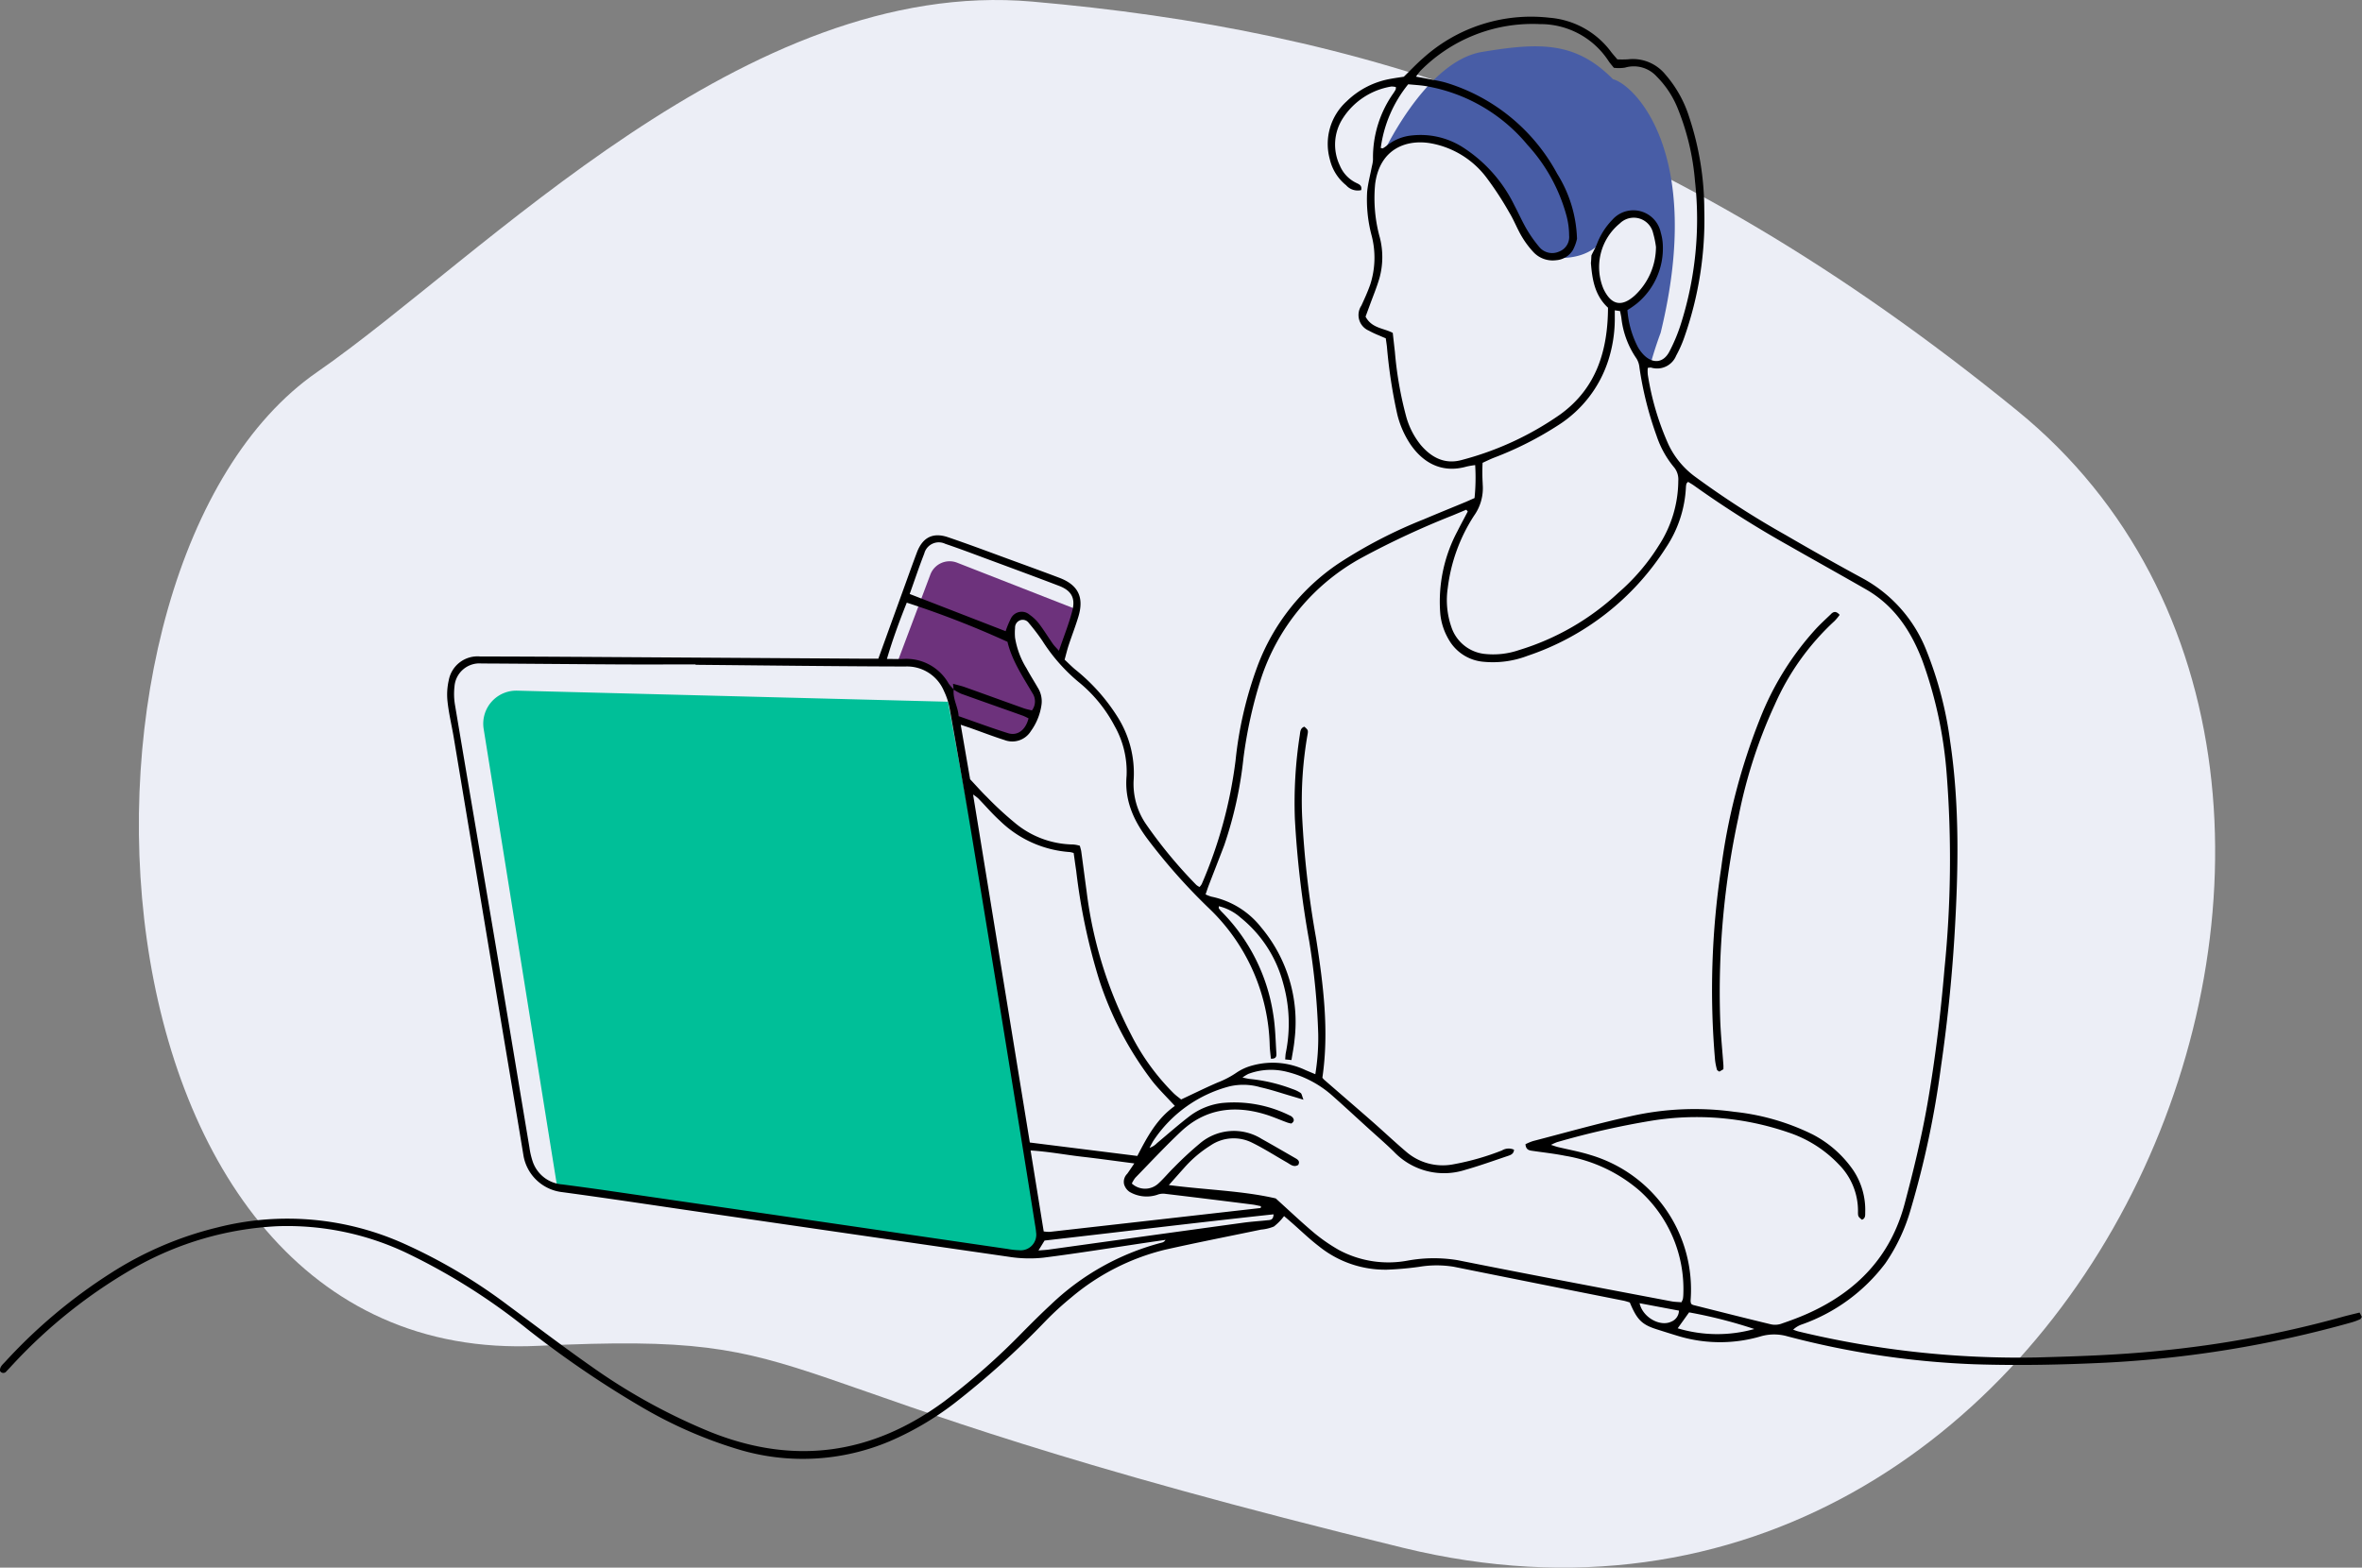 <svg xmlns="http://www.w3.org/2000/svg" width="306.177" height="203.252" viewBox="0 0 306.177 203.252"><rect x="0" y="0" width="306.177" height="203.252" fill="#808080" stroke="none"/><g id="Group_275" data-name="Group 275" transform="translate(-1116 -1609)"><path id="Path_340" data-name="Path 340" d="M230.866,48.247C252.45,33.292,286.371-3.051,323.574.21,365.408,3.876,405.013,15.6,451.239,53.242c59.156,48.175,9.136,169.071-79.575,147.45S299.377,172.585,259.526,174.5C198.633,177.429,194.7,73.3,230.866,48.247" transform="translate(926.237 1608.997)" fill="#eceef6"></path><g id="Group_248" data-name="Group 248" transform="translate(-10 -68)"><path id="Path_341" data-name="Path 341" d="M1035.147,661.158l4.333-11.525a2.665,2.665,0,0,1,3.466-1.544l15.443,6.042-2.029,6.337s-4.1-6.7-5.4-5.437-1.034,3.887.728,7.371,2.23,4.312,1.053,6.375-2.929,2.293-4.786,1.52-5.342-2.017-5.342-2.017-.211-4.231-2.68-5.725a9.411,9.411,0,0,0-4.786-1.4" transform="translate(207.118 1101.866)" fill="#6d327c"></path><path id="Path_342" data-name="Path 342" d="M567.282,861.55l-9.523-59.328a4.284,4.284,0,0,1,4.34-4.961l55.854,1.436,7.4,40.16,4.136,25.8s.871,4.567-.83,5.168a21.244,21.244,0,0,1-3.347.505Z" transform="translate(630.936 969.287)" fill="#00bf98"></path><path id="Path_343" data-name="Path 343" d="M1593.614,67.976s5.608-12.517,13.118-13.769,12.136-1.361,16.979,3.537c2.667.654,11.891,9.442,6.177,32.871-.816,2.2-1.279,3.945-1.279,3.945a7.1,7.1,0,0,1-3.428-6.855c2.177-2.07,5.306-5.689,4.408-9.58-.9-3.429-4.748-3.986-6.748-.272s-6.728,3.007-6.728,3.007-2.347-.1-4.9-5.429-11.155-14.231-17.6-7.456" transform="translate(-288.623 1629.528)" fill="#485da6"></path><path id="Path_344" data-name="Path 344" d="M305.878,187.344c-.8.2-1.584.376-2.355.595a138.518,138.518,0,0,1-23.612,4.371c-5.3.543-10.609.717-15.928.859a121.712,121.712,0,0,1-30.831-3.365c-.242-.056-.475-.157-.711-.238a3.139,3.139,0,0,1,1.192-.7,23.186,23.186,0,0,0,10.752-7.894,23.8,23.8,0,0,0,3.286-6.977,120.529,120.529,0,0,0,3.93-18.529q1.225-8.414,1.747-16.9c.509-8.439.694-16.871-.555-25.269a48.7,48.7,0,0,0-3.094-11.824,18.24,18.24,0,0,0-8.26-9.329q-5.03-2.729-9.977-5.611a114.706,114.706,0,0,1-11.845-7.643,11.026,11.026,0,0,1-3.333-4.076,35.4,35.4,0,0,1-2.685-9.061,5.071,5.071,0,0,1-.007-.883,1.521,1.521,0,0,1,.434-.043,2.668,2.668,0,0,0,3.249-1.55,15.45,15.45,0,0,0,1.035-2.318,45.94,45.94,0,0,0,2.61-16.579,38.337,38.337,0,0,0-1.961-12.046,15.433,15.433,0,0,0-3.084-5.511,5.439,5.439,0,0,0-4.832-1.967,12.618,12.618,0,0,1-1.391.008c-.287-.342-.572-.655-.827-.99a11.016,11.016,0,0,0-7.959-4.407A20.9,20.9,0,0,0,184.5,24.677c-.871.753-1.662,1.6-2.53,2.439-.5.079-1.077.156-1.645.261a10.817,10.817,0,0,0-5.783,2.944,7.45,7.45,0,0,0-2.162,7.5,6.072,6.072,0,0,0,2.118,3.367,1.991,1.991,0,0,0,1.943.63c.153-.638-.315-.775-.677-.959a4.356,4.356,0,0,1-2.09-2.238,6.29,6.29,0,0,1,.376-6.09,9.246,9.246,0,0,1,6.283-4.143,1.978,1.978,0,0,1,.608.068,1.054,1.054,0,0,1-.024.31,4.916,4.916,0,0,1-.3.493,14.443,14.443,0,0,0-2.64,8.588,4.511,4.511,0,0,1-.148.9c-.208,1.092-.5,2.175-.611,3.277a18.111,18.111,0,0,0,.592,5.728,11.34,11.34,0,0,1-.18,6.274c-.326.944-.743,1.858-1.162,2.766a2.2,2.2,0,0,0,.951,3.237,12.39,12.39,0,0,0,1.356.635c.275.124.554.238.856.367.053.378.108.716.148,1.056a66.47,66.47,0,0,0,1.343,8.792,12.184,12.184,0,0,0,1.709,3.9c1.481,2.172,3.875,3.851,7.29,2.877a11.07,11.07,0,0,1,1.1-.188,26.155,26.155,0,0,1-.082,4.272c-.428.189-.776.349-1.129.5-1.815.753-3.639,1.488-5.447,2.257A61.838,61.838,0,0,0,173.5,90.231a27.789,27.789,0,0,0-10.5,13.312,49.994,49.994,0,0,0-2.841,12.248,58.506,58.506,0,0,1-4.382,16,2.046,2.046,0,0,1-.287.38,2.192,2.192,0,0,1-.415-.267,60.539,60.539,0,0,1-6.482-7.827,9.207,9.207,0,0,1-1.635-5.9,13.649,13.649,0,0,0-2.087-8.047,24.7,24.7,0,0,0-5.52-6.18c-.463-.391-.888-.825-1.348-1.255.19-.686.33-1.284.521-1.865.411-1.244.889-2.466,1.266-3.72.755-2.514-.038-4.108-2.471-5.03-1.91-.724-3.829-1.424-5.748-2.124-2.9-1.057-5.78-2.151-8.7-3.141-1.952-.662-3.286.047-4.014,1.972-.49,1.3-.956,2.6-1.429,3.909-1.168,3.224-2.334,6.448-3.574,9.876-.422,0-.878,0-1.334,0q-18.618-.118-37.236-.237-6.534-.04-13.068-.055a3.793,3.793,0,0,0-4.045,3.084,8.347,8.347,0,0,0-.15,2.85c.17,1.529.54,3.034.793,4.554q3.121,18.7,6.231,37.4c.931,5.588,1.887,11.172,2.8,16.763a5.757,5.757,0,0,0,4.816,4.774c6.187.831,12.358,1.773,18.535,2.672q19.793,2.881,39.589,5.741a17.052,17.052,0,0,0,4.485.11c4.472-.564,8.923-1.289,13.382-1.95.808-.12,1.616-.236,2.425-.354a.719.719,0,0,1-.493.36,32.666,32.666,0,0,0-14.374,8.042c-1.218,1.123-2.391,2.3-3.559,3.472a88.558,88.558,0,0,1-10.3,9.1c-9.4,6.907-19.51,8.281-30.374,3.889a76.976,76.976,0,0,1-15.258-8.409c-3.694-2.584-7.281-5.321-10.906-8a69.883,69.883,0,0,0-13.295-7.894A36.79,36.79,0,0,0,28.233,176.3a45.358,45.358,0,0,0-13.858,5.925A68.276,68.276,0,0,0,.689,193.71c-.325.359-.756.673-.68,1.214a.483.483,0,0,0,.825.037c.3-.3.58-.619.871-.927a66.4,66.4,0,0,1,15.688-12.473,41.62,41.62,0,0,1,18.595-5.409,36.071,36.071,0,0,1,16.606,3.414A80.787,80.787,0,0,1,68.4,189.529a130.762,130.762,0,0,0,14.994,10.2,57.451,57.451,0,0,0,12.045,5.275,28.926,28.926,0,0,0,19.912-.979,39.06,39.06,0,0,0,8.353-4.908,110,110,0,0,0,11.837-10.68,40.1,40.1,0,0,1,3.321-3.044,29.767,29.767,0,0,1,12.152-6.193c4.135-.93,8.3-1.742,12.445-2.607a5.7,5.7,0,0,0,1.67-.4,7.118,7.118,0,0,0,1.32-1.353c.283.243.6.509.905.778,1.218,1.063,2.382,2.2,3.664,3.177a13.673,13.673,0,0,0,8.8,2.992,41.517,41.517,0,0,0,4.138-.368,13.743,13.743,0,0,1,4.483-.011q10.993,2.215,21.994,4.395c.3.059.583.162.831.233.93,2.238,1.562,2.868,3.463,3.475.987.315,1.975.627,2.967.924a18.746,18.746,0,0,0,10.6-.019,6.256,6.256,0,0,1,3.389.01,110.992,110.992,0,0,0,24.3,3.627c5.667.183,11.329.067,16.992-.208a144.469,144.469,0,0,0,31.875-5.228,8.448,8.448,0,0,0,1.079-.4c.09-.039.137-.176.232-.307l-.3-.568M182.545,28.093c.777.077,1.5.115,2.219.226A21.892,21.892,0,0,1,198,35.948a22.166,22.166,0,0,1,5.1,9.349,10.186,10.186,0,0,1,.3,2.4,2.023,2.023,0,0,1-1.331,2.1,2.167,2.167,0,0,1-2.533-.6,16.531,16.531,0,0,1-1.659-2.352c-.583-1-1.044-2.062-1.587-3.082a18.579,18.579,0,0,0-6.775-7.566,10.185,10.185,0,0,0-6.415-1.477,6.1,6.1,0,0,0-3.378,1.362,4.091,4.091,0,0,1-.474.317c-.024.015-.074-.01-.267-.044a16.565,16.565,0,0,1,3.554-8.255M189.5,76.8c-2.177.612-3.929-.287-5.328-1.933a10.124,10.124,0,0,1-1.889-3.678,47.374,47.374,0,0,1-1.469-8.414c-.093-.8-.18-1.6-.276-2.448-1.181-.628-2.728-.588-3.525-2.109.159-.43.356-.959.549-1.49.421-1.156.9-2.3,1.243-3.475A10.212,10.212,0,0,0,178.87,48a19.157,19.157,0,0,1-.615-6.975c.6-4.613,4.116-5.858,7.311-5.261a11.618,11.618,0,0,1,7.043,4.326,41.728,41.728,0,0,1,3.032,4.628c.6.986,1.014,2.081,1.6,3.076a11.85,11.85,0,0,0,1.507,2.033,3.408,3.408,0,0,0,2.932,1.082,2.788,2.788,0,0,0,2.2-1.308,5.753,5.753,0,0,0,.541-1.47,16.806,16.806,0,0,0-2.56-8.422,24.426,24.426,0,0,0-14.264-11.774c-.914-.286-1.878-.412-2.821-.606-.357-.074-.717-.133-1.22-.226a7.3,7.3,0,0,1,.582-.766,20.41,20.41,0,0,1,15.487-6.045,10.524,10.524,0,0,1,8.894,4.8c.168.256.378.485.676.862a5.154,5.154,0,0,0,1.451-.021,4,4,0,0,1,4.114,1.164,12.336,12.336,0,0,1,2.758,4.232,31.851,31.851,0,0,1,2.195,9.306,44.888,44.888,0,0,1-1.888,18.726,21.941,21.941,0,0,1-1.435,3.4c-.773,1.465-2.113,1.608-3.306.432a5.069,5.069,0,0,1-.762-1.011,12.449,12.449,0,0,1-1.367-4.811,12.222,12.222,0,0,0,1.269-.889,9.268,9.268,0,0,0,3.314-7.68,6.619,6.619,0,0,0-.258-1.476,3.631,3.631,0,0,0-6.266-1.678,9.15,9.15,0,0,0-2.027,3.2c-.166.4-.378.78-.693,1.42-.028.332-.028.67-.072.992.171,2.091.477,4.191,2.218,5.8-.027,5.521-1.478,10.43-6.2,13.845A39.852,39.852,0,0,1,189.5,76.8m18.34-22.212a7.307,7.307,0,0,1,2.128-8.45A2.573,2.573,0,0,1,214.29,47.4a11.916,11.916,0,0,1,.367,1.788,8.643,8.643,0,0,1-2.751,6.292c-1.729,1.556-3.075,1.22-4.065-.888M192.2,79.922a24.916,24.916,0,0,1-.018-2.75c.478-.216.95-.453,1.439-.647a44.138,44.138,0,0,0,8.433-4.272,15.619,15.619,0,0,0,6.42-8.354,17.726,17.726,0,0,0,.846-5.227c0-.378,0-.756,0-1.271l.684.1c.061.318.13.61.171.906a11.453,11.453,0,0,0,1.96,5.247,2.729,2.729,0,0,1,.383,1.181,45.024,45.024,0,0,0,2.218,8.837,12.557,12.557,0,0,0,2.292,4.114,2.471,2.471,0,0,1,.522,1.716,15.532,15.532,0,0,1-2.53,8.4,26.856,26.856,0,0,1-5.24,6.123,32.847,32.847,0,0,1-12.9,7.435,10.291,10.291,0,0,1-4.557.477,5.122,5.122,0,0,1-4.2-3.518,10.609,10.609,0,0,1-.456-5.013,22.094,22.094,0,0,1,3.4-9.366,6.143,6.143,0,0,0,1.126-4.117m-72.374,8.972a1.943,1.943,0,0,1,2.719-1.216c1.716.578,3.411,1.219,5.109,1.849,3.216,1.192,6.435,2.376,9.638,3.6,1.552.593,2.137,1.538,1.73,3.159-.428,1.7-1.1,3.344-1.751,5.259-.379-.431-.612-.65-.791-.908-.594-.853-1.137-1.745-1.764-2.572a5.507,5.507,0,0,0-1.241-1.192,1.564,1.564,0,0,0-2.458.539,11.745,11.745,0,0,0-.653,1.593L117.92,94.18c.674-1.885,1.243-3.6,1.906-5.285m-2.281,6.411a122.011,122.011,0,0,1,13.051,5.076c.568,2.4,1.965,4.493,3.232,6.646a1.934,1.934,0,0,1-.067,2.254c-.36-.1-.727-.165-1.075-.289-2.538-.907-5.07-1.83-7.609-2.735-.461-.164-.943-.268-1.541-.435l.075.715a7.008,7.008,0,0,1-.639-.737,6.291,6.291,0,0,0-5.874-3.2c-.647.025-1.3,0-2.129,0,.759-2.585,1.642-4.963,2.576-7.3m6.082,11.275a6.312,6.312,0,0,0,.953.534c2.68.966,5.368,1.908,8.051,2.865a6.865,6.865,0,0,1,.694.335c-.379,1.5-1.419,2.3-2.65,1.92-2.126-.665-4.215-1.446-6.41-2.21-.064-1.19-.781-2.222-.638-3.443m8.564,72.692a9.942,9.942,0,0,1-1.606-.171q-9.438-1.376-18.875-2.761-16.474-2.406-32.949-4.8c-1.944-.283-3.892-.543-5.84-.8a4.393,4.393,0,0,1-3.844-2.9,10.3,10.3,0,0,1-.451-1.908c-1.368-8.172-2.713-16.347-4.09-24.518C62.7,130.5,60.83,119.6,59,108.69a8.566,8.566,0,0,1-.085-2.522,3.239,3.239,0,0,1,3.5-2.978c5.936.03,11.872.089,17.808.121,3.315.018,6.63,0,9.944,0,0,.017,0,.033,0,.05,9.058.082,18.115.2,27.173.221a5.194,5.194,0,0,1,5.031,3.2,8.825,8.825,0,0,1,.736,2.3c1.008,5.652,2.015,11.3,2.951,16.969q3.025,18.307,5.98,36.626,1.067,6.56,2.106,13.125c.061.381.134.761.16,1.145a2.023,2.023,0,0,1-2.111,2.328m13.523-8.548a1.778,1.778,0,0,0,.714.977,4.388,4.388,0,0,0,3.562.381,2.094,2.094,0,0,1,1-.138q5.678.675,11.352,1.395c.376.047.745.141,1.1.211a.63.63,0,0,1,0,.157c-.013.033-.04.082-.065.085q-13.658,1.552-27.318,3.092a5.21,5.21,0,0,1-.768-.057l-1.7-10.5c2.385.151,4.525.567,6.68.813,2.175.248,4.343.554,6.766.868-.388.568-.645.961-.919,1.341a1.458,1.458,0,0,0-.405,1.379m-12.22-5.421-7.359-45.128a6.176,6.176,0,0,1,.667.5c.94.965,1.818,2,2.812,2.9a14.4,14.4,0,0,0,9.1,4.062,2.951,2.951,0,0,1,.461.122c.105.742.21,1.529.329,2.314a78.4,78.4,0,0,0,3.007,14.223,44.053,44.053,0,0,0,6.854,13.031c.855,1.081,1.854,2.049,2.928,3.223-2.337,1.653-3.582,4.007-4.866,6.485L133.494,165.3m30.854,10.074c-1.072.117-2.151.181-3.219.328q-12.592,1.729-25.182,3.48c-.367.051-.74.066-1.335.117l.791-1.288c9.87-1.12,19.735-2.331,29.685-3.4-.027.737-.415.73-.74.766m52.286,13.153c-1.425.683-3.688-.533-4.1-2.395l5.1.961a1.564,1.564,0,0,1-1,1.434m.84.858,1.477-2.064a61.225,61.225,0,0,1,8.456,2.158,17.786,17.786,0,0,1-9.934-.094M230.9,188.8a2.536,2.536,0,0,1-1.342.074c-3.37-.811-6.73-1.665-10.092-2.51a1.2,1.2,0,0,1-.247-.15,1.438,1.438,0,0,1-.077-.392,18.2,18.2,0,0,0-12.927-18.889c-1.39-.443-2.841-.7-4.262-1.042-.241-.059-.475-.149-.905-.286a6.7,6.7,0,0,1,.793-.354,106.4,106.4,0,0,1,12.279-2.783,36.57,36.57,0,0,1,17.67,1.516,15.893,15.893,0,0,1,6.575,4.166,8.54,8.54,0,0,1,2.481,6.047c-.009.706.015.706.509,1.117.473-.174.421-.594.426-.966a9.274,9.274,0,0,0-1.563-5.471,14.515,14.515,0,0,0-5.24-4.618,30.006,30.006,0,0,0-10.16-2.939,37.5,37.5,0,0,0-13.447.573c-4.248.935-8.439,2.127-12.652,3.219a7.1,7.1,0,0,0-.979.409c.063.792.552.807,1.008.874,1.372.2,2.755.351,4.113.624a19.67,19.67,0,0,1,9.717,4.568,17.16,17.16,0,0,1,5.629,13.315,4.516,4.516,0,0,1-.061.689,2.178,2.178,0,0,1-.193.422c-.415-.037-.868-.039-1.3-.122q-8.406-1.588-16.808-3.2-5.448-1.046-10.889-2.132a18.946,18.946,0,0,0-6.437.044,13.58,13.58,0,0,1-8.972-1.373,22.312,22.312,0,0,1-3.137-2.158c-1.652-1.383-3.215-2.873-5.041-4.523-4.284-.993-8.988-1.1-13.857-1.731.764-.857,1.366-1.538,1.973-2.215a15.465,15.465,0,0,1,3.42-2.912,5.332,5.332,0,0,1,5.4-.368c1.552.761,3.014,1.706,4.52,2.563.453.258.88.68,1.461.318.24-.433,0-.661-.329-.848-1.47-.844-2.934-1.7-4.415-2.525a6.8,6.8,0,0,0-8.092.662,44.8,44.8,0,0,0-3.3,3.064c-.691.67-1.3,1.428-2.012,2.072a2.537,2.537,0,0,1-3.422-.01,3.769,3.769,0,0,1,.453-.751c1.961-2.013,3.877-4.076,5.924-6,3.1-2.91,6.784-3.434,10.768-2.262,1.031.3,2.021.744,3.033,1.114a3.992,3.992,0,0,0,.495.12c.407-.266.384-.541.146-.813a1.085,1.085,0,0,0-.386-.247,16.167,16.167,0,0,0-8.756-1.6,8.716,8.716,0,0,0-4.144,1.668c-1.467,1.12-2.853,2.344-4.269,3.53a2.369,2.369,0,0,1-.971.612c.175-.319.33-.651.527-.956a16.982,16.982,0,0,1,9.859-7.018,7.882,7.882,0,0,1,4.008.127c1.388.308,2.741.772,4.109,1.17.389.113.777.234,1.451.437-.191-.48-.216-.769-.369-.877a4.3,4.3,0,0,0-1.037-.5,21.438,21.438,0,0,0-5.5-1.309c-.259-.021-.513-.094-1-.185a4.907,4.907,0,0,1,.765-.475,8.374,8.374,0,0,1,5.113-.238A13.818,13.818,0,0,1,172.448,159c1.622,1.422,3.2,2.895,4.8,4.346,1.14,1.037,2.309,2.045,3.412,3.12a8.97,8.97,0,0,0,9.253,2.386c1.851-.522,3.664-1.178,5.488-1.791.382-.128.821-.252.855-.827a1.654,1.654,0,0,0-1.552.089,33.365,33.365,0,0,1-6.211,1.784,7.243,7.243,0,0,1-6.17-1.573c-1.5-1.273-2.926-2.622-4.4-3.917-2.085-1.828-4.186-3.636-6.278-5.455a2.473,2.473,0,0,1-.23-.265c.89-6.071.119-12.061-.811-18.049a124.612,124.612,0,0,1-1.825-16.067,49.733,49.733,0,0,1,.69-10.247c.128-.7.111-.7-.387-1.149-.555.184-.53.707-.6,1.134a57.1,57.1,0,0,0-.632,10.832,129.036,129.036,0,0,0,1.857,15.831,91.19,91.19,0,0,1,1.17,12.072,29.219,29.219,0,0,1-.378,5.192c-.5-.209-.874-.365-1.249-.524a9.92,9.92,0,0,0-6.879-.617,6.756,6.756,0,0,0-2.092.94,11.724,11.724,0,0,1-2.434,1.273c-1.553.67-3.07,1.421-4.737,2.2-.263-.214-.631-.478-.956-.787a29.525,29.525,0,0,1-5.541-7.641,54.56,54.56,0,0,1-5.759-18.56c-.237-1.718-.456-3.438-.691-5.155-.031-.224-.107-.441-.184-.748a4.134,4.134,0,0,0-.865-.168,12,12,0,0,1-7.64-2.875,43.588,43.588,0,0,1-3.556-3.293c-.69-.668-1.323-1.394-2.162-2.287l-1.22-7.07c.588.2.944.313,1.3.438,1.452.515,2.891,1.072,4.359,1.538a2.833,2.833,0,0,0,3.44-1.158,7.6,7.6,0,0,0,1.372-3.4,3.315,3.315,0,0,0-.476-2.218c-.479-.836-1-1.649-1.457-2.5a10.811,10.811,0,0,1-1.494-3.977,7.236,7.236,0,0,1,0-1.269,1.012,1.012,0,0,1,.655-1,.971.971,0,0,1,1.133.362,26.673,26.673,0,0,1,1.75,2.295,22.9,22.9,0,0,0,4.622,5.284,18.361,18.361,0,0,1,4.743,5.768,12.026,12.026,0,0,1,1.555,6.445c-.291,3.233.931,5.851,2.8,8.323a75.865,75.865,0,0,0,7.905,8.892,25.438,25.438,0,0,1,7.849,17.84c.027.553.1,1.1.151,1.636.773.046.73-.426.707-.78-.106-1.651-.134-3.318-.4-4.945a24,24,0,0,0-6.68-13.321,3.7,3.7,0,0,1-.37-.439c-.033-.045-.005-.134-.005-.284a6.59,6.59,0,0,1,2.823,1.48,16.267,16.267,0,0,1,5.511,8.492,19.123,19.123,0,0,1,.347,9.042c-.051.255-.051.52-.082.849l.815.081c.142-.918.323-1.777.4-2.645a19.075,19.075,0,0,0-4.325-14.552,10.968,10.968,0,0,0-6.457-3.988,5.008,5.008,0,0,1-.751-.293c.15-.431.273-.819.42-1.2.664-1.726,1.343-3.446,2-5.175a51.584,51.584,0,0,0,2.485-11.261,58.608,58.608,0,0,1,2.222-10.148,27.666,27.666,0,0,1,13.173-15.9A109,109,0,0,1,188.3,83.993q.885-.371,1.77-.739l.19.232c-.445.847-.9,1.688-1.332,2.542A19.381,19.381,0,0,0,186.7,96.747a8.081,8.081,0,0,0,1.057,3.275,5.735,5.735,0,0,0,4.571,2.949,12.594,12.594,0,0,0,5.683-.775,34.118,34.118,0,0,0,17.951-14.041,15.422,15.422,0,0,0,2.578-7.817,2.15,2.15,0,0,1,.068-.454c.016-.063.091-.111.211-.246.263.166.552.327.818.519a132.861,132.861,0,0,0,12.2,7.73c3.347,1.91,6.714,3.783,10.055,5.7,3.66,2.1,5.831,5.392,7.3,9.241a55.145,55.145,0,0,1,3.155,14.763,142.162,142.162,0,0,1-.289,25.171c-.5,5.877-1.2,11.733-2.215,17.544-.766,4.366-1.813,8.668-2.956,12.954-1.815,6.808-6.161,11.317-12.434,14.16-1.156.524-2.353.967-3.555,1.377" transform="translate(1126 1659.834)"></path><path id="Path_345" data-name="Path 345" d="M1991.266,706.786c-.64.612-1.293,1.213-1.9,1.854a37.683,37.683,0,0,0-7.339,11.807,80.308,80.308,0,0,0-5,19.3,105.955,105.955,0,0,0-.787,24.89,7.93,7.93,0,0,0,.249,1.232c.022.085.168.138.3.242l.531-.313c0-.222.009-.375,0-.527-.142-2-.353-3.992-.419-5.992a107.053,107.053,0,0,1,2.348-26.06,63.955,63.955,0,0,1,4.735-14.7,32.634,32.634,0,0,1,7.738-10.832,6.428,6.428,0,0,0,.666-.8c-.494-.556-.821-.4-1.125-.106" transform="translate(-627.921 1049.834)"></path><rect id="Rectangle_349" data-name="Rectangle 349" width="306.177" height="203.251" transform="translate(1126 1677)" fill="none"></rect><rect id="Rectangle_350" data-name="Rectangle 350" width="306.177" height="203.252" transform="translate(1126 1677)" fill="none"></rect></g></g></svg>